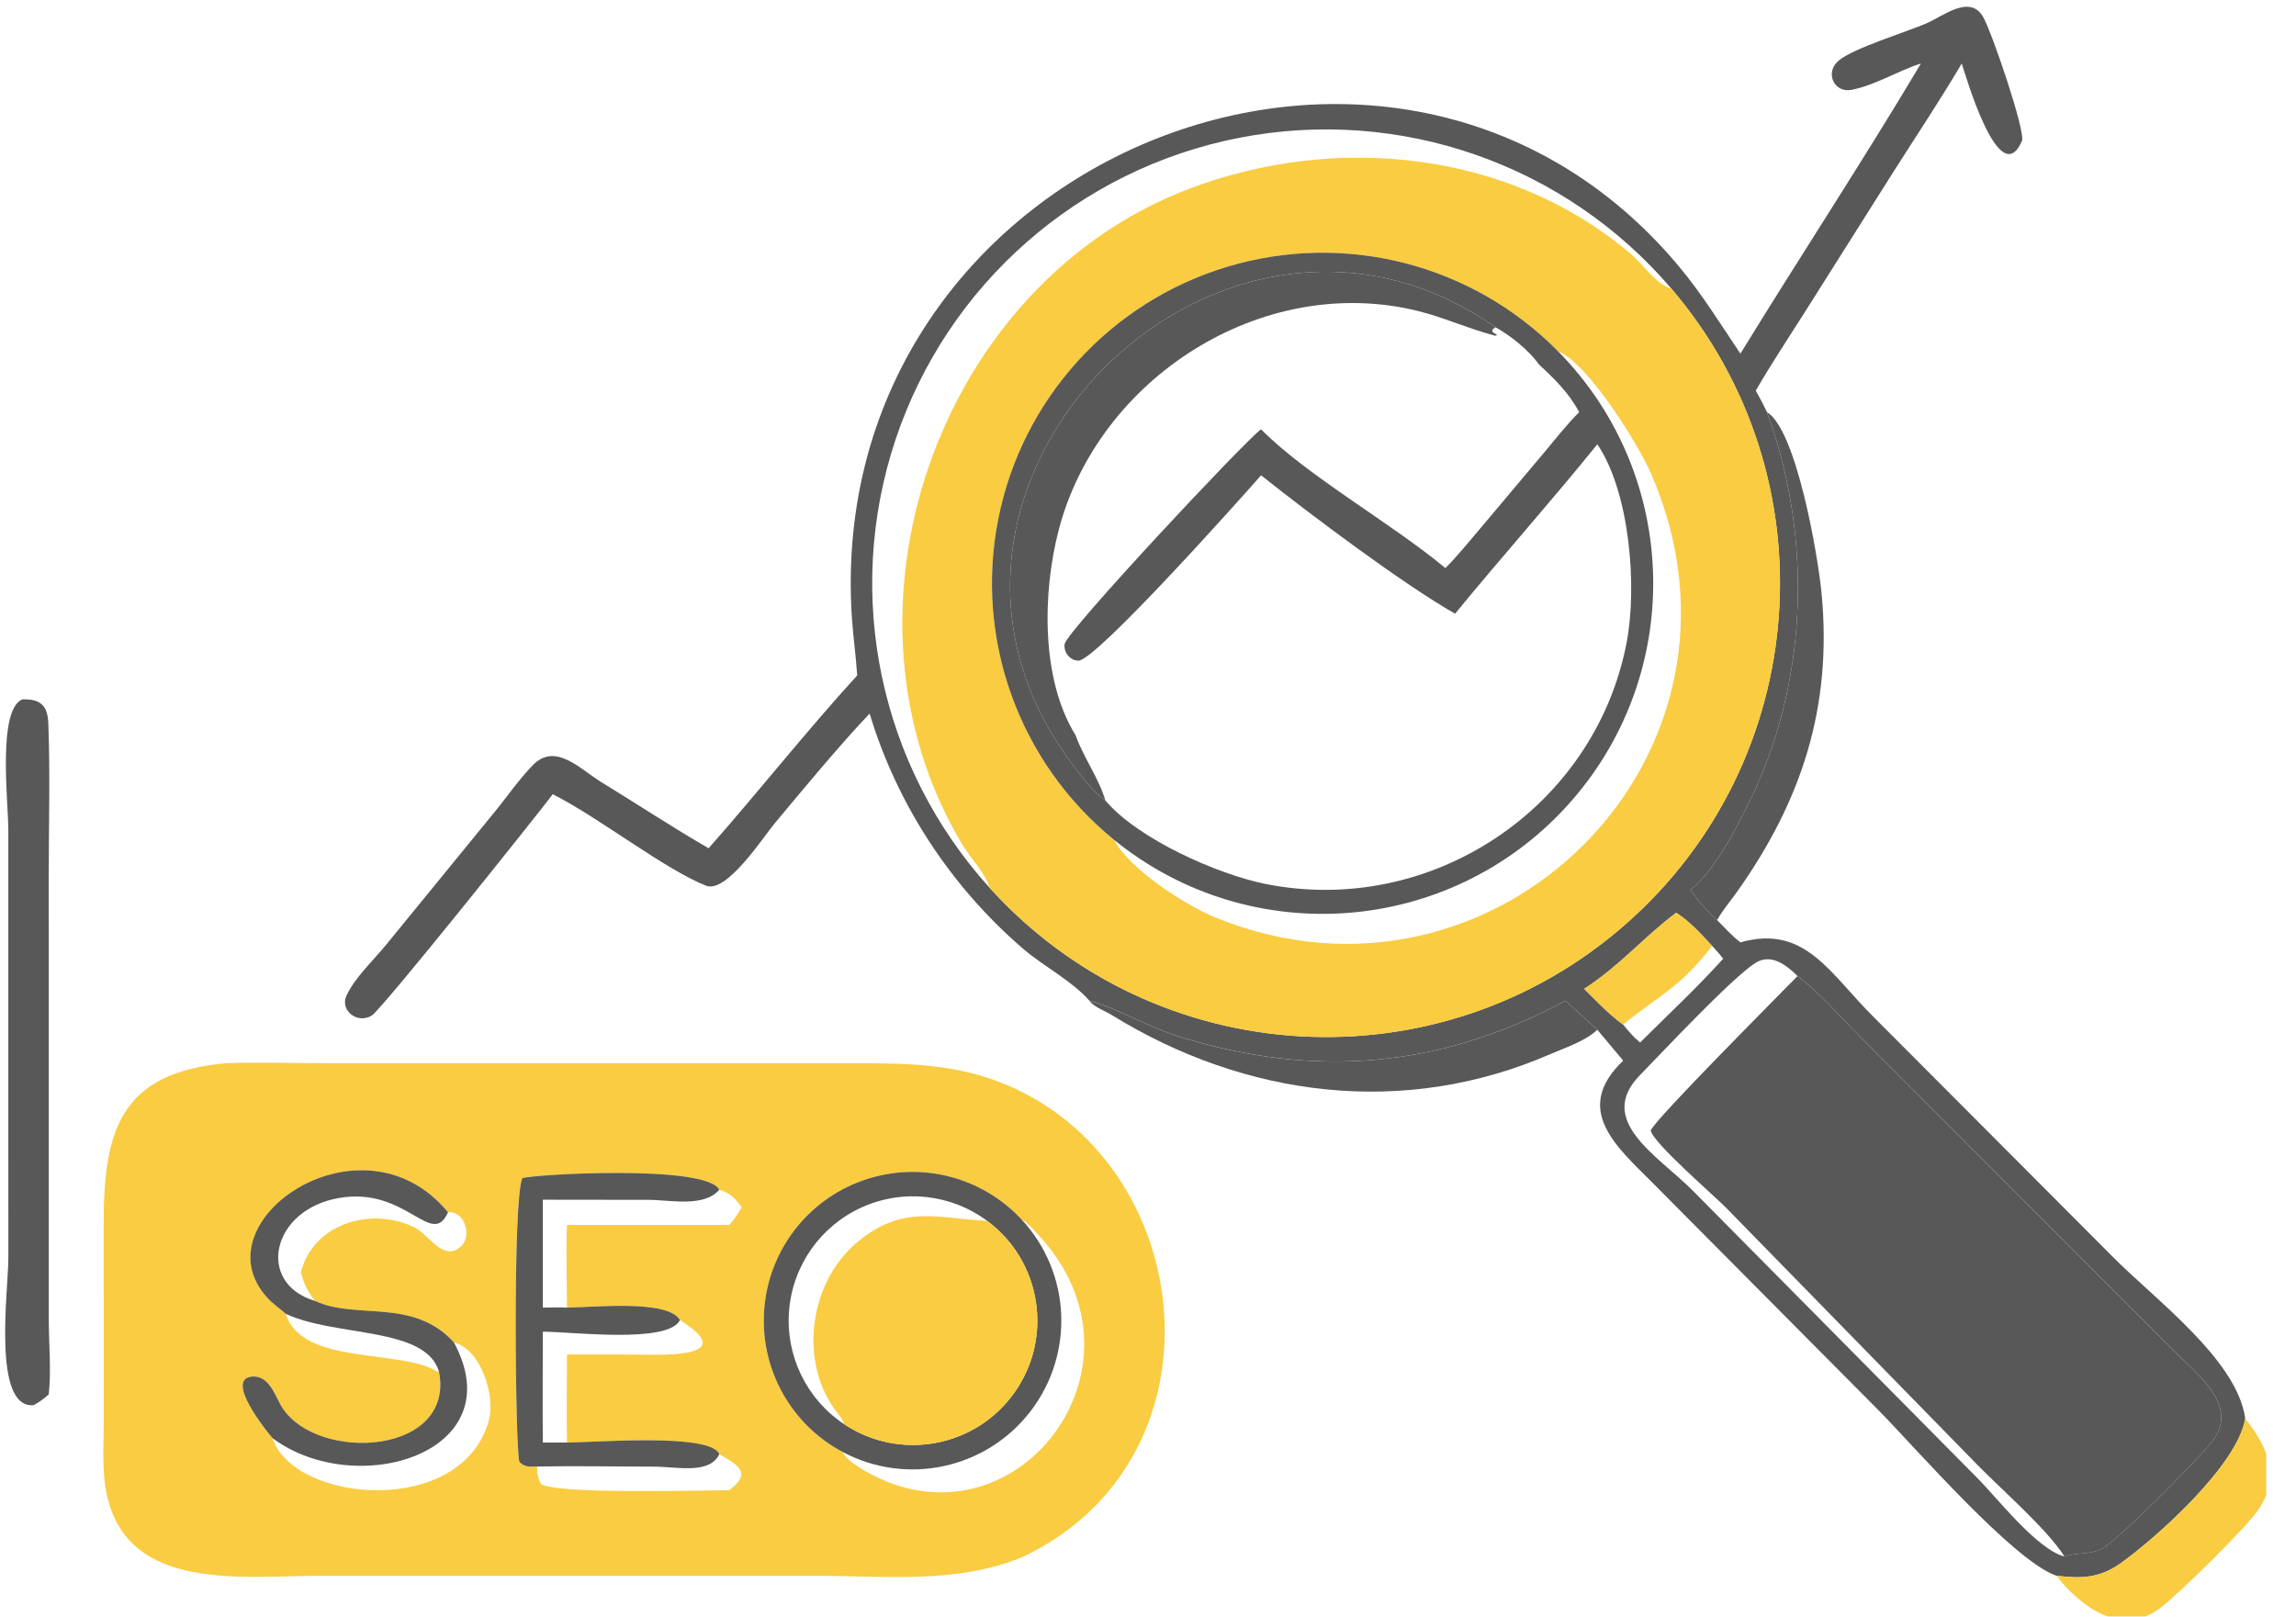 <svg width="71" height="50" viewBox="0 0 71 50" fill="none" xmlns="http://www.w3.org/2000/svg">
<g clip-path="url(#clip0_80_164)">
<path d="M54.295 12.083C54.418 12.301 54.533 12.519 54.639 12.746C56.019 16.505 55.929 20.846 54.244 24.485C53.834 25.37 53.037 26.945 52.275 27.522C52.523 27.881 52.773 28.17 53.1 28.458C53.329 28.692 53.558 28.946 53.819 29.146C55.832 28.579 56.585 30.121 57.964 31.48L65.315 38.853C66.622 40.18 69.178 42.045 69.43 43.874C69.191 45.322 66.697 47.542 65.606 48.33C64.938 48.813 64.367 48.833 63.588 48.735C62.268 48.282 59.22 44.764 58.111 43.639L51.064 36.544C49.94 35.426 48.642 34.29 50.194 32.804L49.395 31.849L48.412 30.95L48.362 30.977C44.497 33.041 40.628 33.355 36.451 32.057C35.522 31.769 34.685 31.245 33.763 30.971L33.689 30.95C33.128 30.319 32.277 29.894 31.631 29.338C29.408 27.426 27.738 24.881 26.892 22.07C25.951 23.062 24.822 24.425 23.938 25.488C23.602 25.892 22.465 27.647 21.831 27.393C20.53 26.873 18.552 25.303 17.093 24.564C16.718 25.072 11.821 31.209 11.494 31.411C11.056 31.68 10.503 31.256 10.714 30.795C10.975 30.228 11.569 29.681 11.962 29.195L15.254 25.164C15.658 24.675 16.031 24.127 16.47 23.672C17.173 22.942 17.938 23.789 18.603 24.196C19.703 24.869 20.798 25.592 21.913 26.236C23.468 24.476 24.92 22.628 26.508 20.89C26.467 20.283 26.38 19.678 26.341 19.069C25.438 4.931 43.119 -2.309 51.923 8.245C52.631 9.094 53.204 10.023 53.819 10.938C55.66 7.94 57.614 4.968 59.402 1.964C58.681 2.194 57.998 2.633 57.255 2.779C56.722 2.884 56.415 2.247 56.858 1.874C57.317 1.488 58.94 0.995 59.58 0.719C60.096 0.496 60.921 -0.193 61.33 0.533C61.601 1.013 62.647 4.084 62.525 4.362C61.811 5.984 60.745 2.185 60.663 1.964C60 3.092 59.285 4.161 58.584 5.263L55.812 9.653C55.302 10.461 54.77 11.253 54.295 12.083ZM51.692 8.936C48.407 5.081 43.3 3.294 38.329 4.261C33.357 5.227 29.292 8.797 27.691 13.602C26.09 18.407 27.202 23.702 30.601 27.457C35.748 33.144 44.506 33.646 50.269 28.585C56.032 23.524 56.666 14.774 51.692 8.936ZM52.944 29.255C52.593 28.878 52.27 28.514 51.835 28.23C50.822 28.988 50.11 29.856 48.988 30.584C49.374 30.963 49.753 31.375 50.194 31.69C50.358 31.896 50.514 32.076 50.717 32.245C51.575 31.39 52.476 30.552 53.286 29.653C53.182 29.511 53.063 29.385 52.944 29.255ZM55.585 30.186C55.246 29.854 54.769 29.475 54.284 29.782C53.557 30.244 51.395 32.554 50.707 33.259C49.344 34.658 51.256 35.737 52.326 36.805L61.131 45.699C61.755 46.322 62.985 47.921 63.841 48.141C64.205 48.01 64.615 48.093 64.987 47.907C65.488 47.656 67.939 45.16 68.37 44.633C69.29 43.503 67.985 42.548 67.25 41.806L57.512 32.056C56.896 31.433 56.283 30.718 55.585 30.186Z" fill="#585858"/>
<path d="M30.601 27.458C30.476 27.007 29.988 26.508 29.744 26.099C25.463 18.921 28.993 8.79 36.778 5.837C41.307 4.12 46.667 4.656 50.429 7.853C50.827 8.191 51.185 8.769 51.691 8.937C56.666 14.775 56.032 23.525 50.269 28.586C44.506 33.647 35.747 33.145 30.601 27.458ZM48.18 10.864C45.521 8.166 41.589 7.16 37.961 8.248C34.333 9.336 31.604 12.341 30.869 16.057C30.134 19.773 31.513 23.59 34.454 25.978C34.923 26.885 36.667 28.006 37.615 28.39C46.217 31.876 54.859 23.409 51.059 14.653C50.672 13.761 49.108 11.227 48.18 10.864Z" fill="#F9CC41"/>
<path d="M34.454 25.978C31.513 23.59 30.134 19.772 30.869 16.057C31.604 12.341 34.333 9.336 37.961 8.248C41.589 7.159 45.521 8.166 48.18 10.864C51.99 14.729 52.116 20.897 48.467 24.915C44.819 28.932 38.667 29.399 34.454 25.978ZM46.246 10.123C37.652 4.094 26.639 15.218 33.26 23.767C33.532 24.111 33.816 24.509 34.182 24.758C35.183 25.946 37.641 27.037 39.117 27.336C44.22 28.369 49.307 25.017 50.299 19.885C50.636 18.14 50.398 15.222 49.395 13.741C47.962 15.516 46.442 17.216 44.996 18.981C43.393 18.069 40.515 15.91 38.997 14.701C38.443 15.333 33.913 20.415 33.355 20.432C33.094 20.44 32.877 20.169 32.924 19.915C32.999 19.51 38.519 13.611 38.997 13.278C40.397 14.703 43.037 16.187 44.696 17.57C45.069 17.199 45.404 16.779 45.746 16.379L47.743 14.005C48.098 13.579 48.442 13.14 48.833 12.747C48.511 12.145 48.078 11.726 47.584 11.267C47.293 10.845 46.698 10.367 46.246 10.123Z" fill="#585858"/>
<path d="M33.26 23.767C26.639 15.218 37.652 4.094 46.246 10.123L46.146 10.196L46.156 10.27L46.297 10.363L46.246 10.385L46.209 10.376C45.404 10.166 44.641 9.812 43.825 9.613C39.028 8.44 33.956 11.695 32.735 16.406C32.239 18.319 32.184 21.01 33.26 22.738C33.51 23.438 33.977 24.064 34.182 24.758C33.816 24.509 33.532 24.111 33.26 23.767Z" fill="#585858"/>
<path d="M54.639 12.746C55.545 13.282 56.215 17.168 56.327 18.329C56.668 21.858 55.717 24.764 53.706 27.596C53.509 27.875 53.26 28.159 53.1 28.458C52.773 28.17 52.523 27.881 52.275 27.522C53.037 26.945 53.834 25.37 54.244 24.485C55.929 20.846 56.019 16.505 54.639 12.746Z" fill="#585858"/>
<path d="M1.036 43.461C-0.25 43.568 0.258 39.886 0.258 38.934L0.257 25.652C0.257 24.834 -0.086 21.96 0.687 21.632C1.249 21.611 1.472 21.818 1.494 22.37C1.554 23.904 1.508 25.455 1.508 26.99L1.509 40.807C1.509 41.566 1.588 42.376 1.508 43.126C1.354 43.265 1.22 43.366 1.036 43.461Z" fill="#585858"/>
<path d="M52.944 29.255C51.965 30.544 51.298 30.781 50.194 31.69C49.753 31.375 49.374 30.963 48.988 30.584C50.11 29.857 50.822 28.988 51.835 28.23C52.27 28.514 52.593 28.879 52.944 29.255Z" fill="#F9CC41"/>
<path d="M55.585 30.188C56.283 30.719 56.896 31.434 57.512 32.058L67.25 41.807C67.985 42.55 69.29 43.504 68.37 44.634C67.939 45.162 65.488 47.657 64.987 47.908C64.615 48.094 64.205 48.011 63.841 48.143C63.306 47.294 61.887 46.066 61.133 45.292L53.381 37.36C52.997 36.968 51.121 35.354 51.046 34.966C51.162 34.633 54.99 30.803 55.585 30.188Z" fill="#585858"/>
<path d="M33.689 30.951L33.763 30.973C34.685 31.247 35.522 31.77 36.451 32.059C40.628 33.356 44.497 33.042 48.362 30.978L48.412 30.951L49.395 31.85C49.017 32.206 48.434 32.389 47.966 32.593C43.42 34.58 38.508 33.944 34.366 31.387C34.166 31.264 33.818 31.142 33.689 30.951Z" fill="#585858"/>
<path d="M31.651 48.143C29.598 49.006 27.37 48.737 25.194 48.737L9.917 48.737C7.423 48.737 3.58 49.317 3.227 45.729C3.171 45.161 3.206 44.566 3.208 43.993L3.205 37.875C3.204 35.005 3.693 33.192 6.952 32.887C8.01 32.843 9.089 32.886 10.15 32.886L25.895 32.885C27.484 32.886 29.081 32.84 30.609 33.358C36.99 35.525 38.203 45.006 31.651 48.143ZM22.244 36.796C21.832 36.007 16.472 36.321 16.152 36.441C15.853 37.082 15.935 44.823 16.061 45.213C16.223 45.388 16.393 45.36 16.611 45.358C16.601 45.549 16.639 45.728 16.729 45.896C17.16 46.223 21.752 46.093 22.548 46.092C23.269 45.559 22.832 45.316 22.244 44.976C21.973 44.312 18.369 44.616 17.533 44.617C17.518 43.709 17.531 42.801 17.533 41.893L19.559 41.895C20.282 41.895 22.989 42.062 21.028 40.828C20.653 40.178 18.297 40.441 17.533 40.444C17.532 39.593 17.497 38.737 17.533 37.888H22.548C22.706 37.722 22.819 37.534 22.939 37.34C22.732 37.065 22.583 36.899 22.244 36.796ZM13.854 37.497C11.194 34.263 6.076 37.795 8.28 40.154C8.448 40.334 8.653 40.478 8.839 40.638C9.316 42.215 12.293 41.729 13.454 42.385C13.52 42.423 13.492 42.409 13.576 42.429C14.065 44.99 9.884 45.237 8.752 43.575C8.51 43.219 8.347 42.52 7.782 42.58C6.945 42.669 8.258 44.286 8.427 44.483C9.09 46.491 14.271 46.948 15.115 43.942C15.325 43.193 14.89 41.738 14.034 41.517C12.757 40.126 11.019 40.838 9.736 40.236C9.52 39.944 9.389 39.698 9.304 39.343C9.72 37.779 11.564 37.327 12.833 37.972C13.268 38.193 13.727 39.066 14.272 38.532C14.605 38.206 14.355 37.438 13.854 37.497ZM31.587 37.714C30.342 36.377 28.425 35.902 26.701 36.505C24.976 37.108 23.772 38.673 23.632 40.495C23.491 42.316 24.442 44.047 26.053 44.907C26.175 45.144 26.524 45.363 26.753 45.496C31.343 48.147 35.949 42.247 32.078 38.16C31.926 38 31.78 37.822 31.587 37.714Z" fill="#F9CC41"/>
<path d="M26.053 44.906C24.442 44.047 23.491 42.315 23.632 40.494C23.772 38.672 24.976 37.107 26.701 36.504C28.425 35.901 30.342 36.376 31.587 37.713C33.118 39.359 33.236 41.87 31.865 43.652C30.494 45.434 28.037 45.964 26.053 44.906ZM30.527 37.761C29.406 36.927 27.921 36.767 26.648 37.343C25.375 37.919 24.515 39.141 24.401 40.533C24.287 41.925 24.937 43.27 26.099 44.046C27.834 45.203 30.176 44.767 31.377 43.062C32.578 41.357 32.201 39.005 30.527 37.761Z" fill="#585858"/>
<path d="M8.839 40.636C8.653 40.476 8.448 40.333 8.28 40.153C6.076 37.794 11.194 34.262 13.854 37.495C13.349 38.634 12.57 36.692 10.485 37.052C8.378 37.416 7.915 39.694 9.736 40.234C11.019 40.836 12.757 40.124 14.034 41.515C15.886 44.938 11.017 46.407 8.427 44.481C8.258 44.284 6.945 42.667 7.782 42.578C8.347 42.519 8.51 43.218 8.752 43.573C9.884 45.236 14.065 44.989 13.576 42.427C13.164 41.021 10.375 41.359 8.839 40.636Z" fill="#585858"/>
<path d="M22.244 36.796C21.769 37.353 20.722 37.111 20.053 37.11L16.787 37.106V40.443C17.034 40.443 17.287 40.431 17.533 40.443C18.297 40.441 20.653 40.178 21.028 40.828C20.664 41.565 17.702 41.19 16.787 41.188C16.787 42.331 16.774 43.474 16.787 44.617H17.533C18.369 44.616 21.973 44.311 22.244 44.975C21.946 45.613 20.924 45.363 20.241 45.362C19.032 45.361 17.819 45.335 16.611 45.358C16.393 45.36 16.223 45.388 16.061 45.213C15.935 44.823 15.853 37.082 16.152 36.441C16.472 36.321 21.832 36.007 22.244 36.796Z" fill="#585858"/>
<path d="M30.527 37.76C32.201 39.005 32.578 41.356 31.377 43.062C30.176 44.767 27.834 45.203 26.099 44.045C26.064 43.884 25.879 43.69 25.782 43.55C24.712 42.003 25.056 39.67 26.469 38.455C27.919 37.209 29.05 37.701 30.527 37.76Z" fill="#F9CC41"/>
<path d="M69.43 43.875C70.129 44.751 70.524 45.675 69.846 46.682C69.465 47.249 67.34 49.339 66.771 49.756C65.583 50.627 64.332 49.686 63.588 48.736C64.367 48.834 64.938 48.814 65.606 48.332C66.697 47.544 69.191 45.323 69.43 43.875Z" fill="#F9CC41"/>
</g>
<defs>
<clipPath id="clip0_80_164">
<rect width="70" height="49.904" fill="white" transform="translate(0.079 0.092)"/>
</clipPath>
</defs>
</svg>
